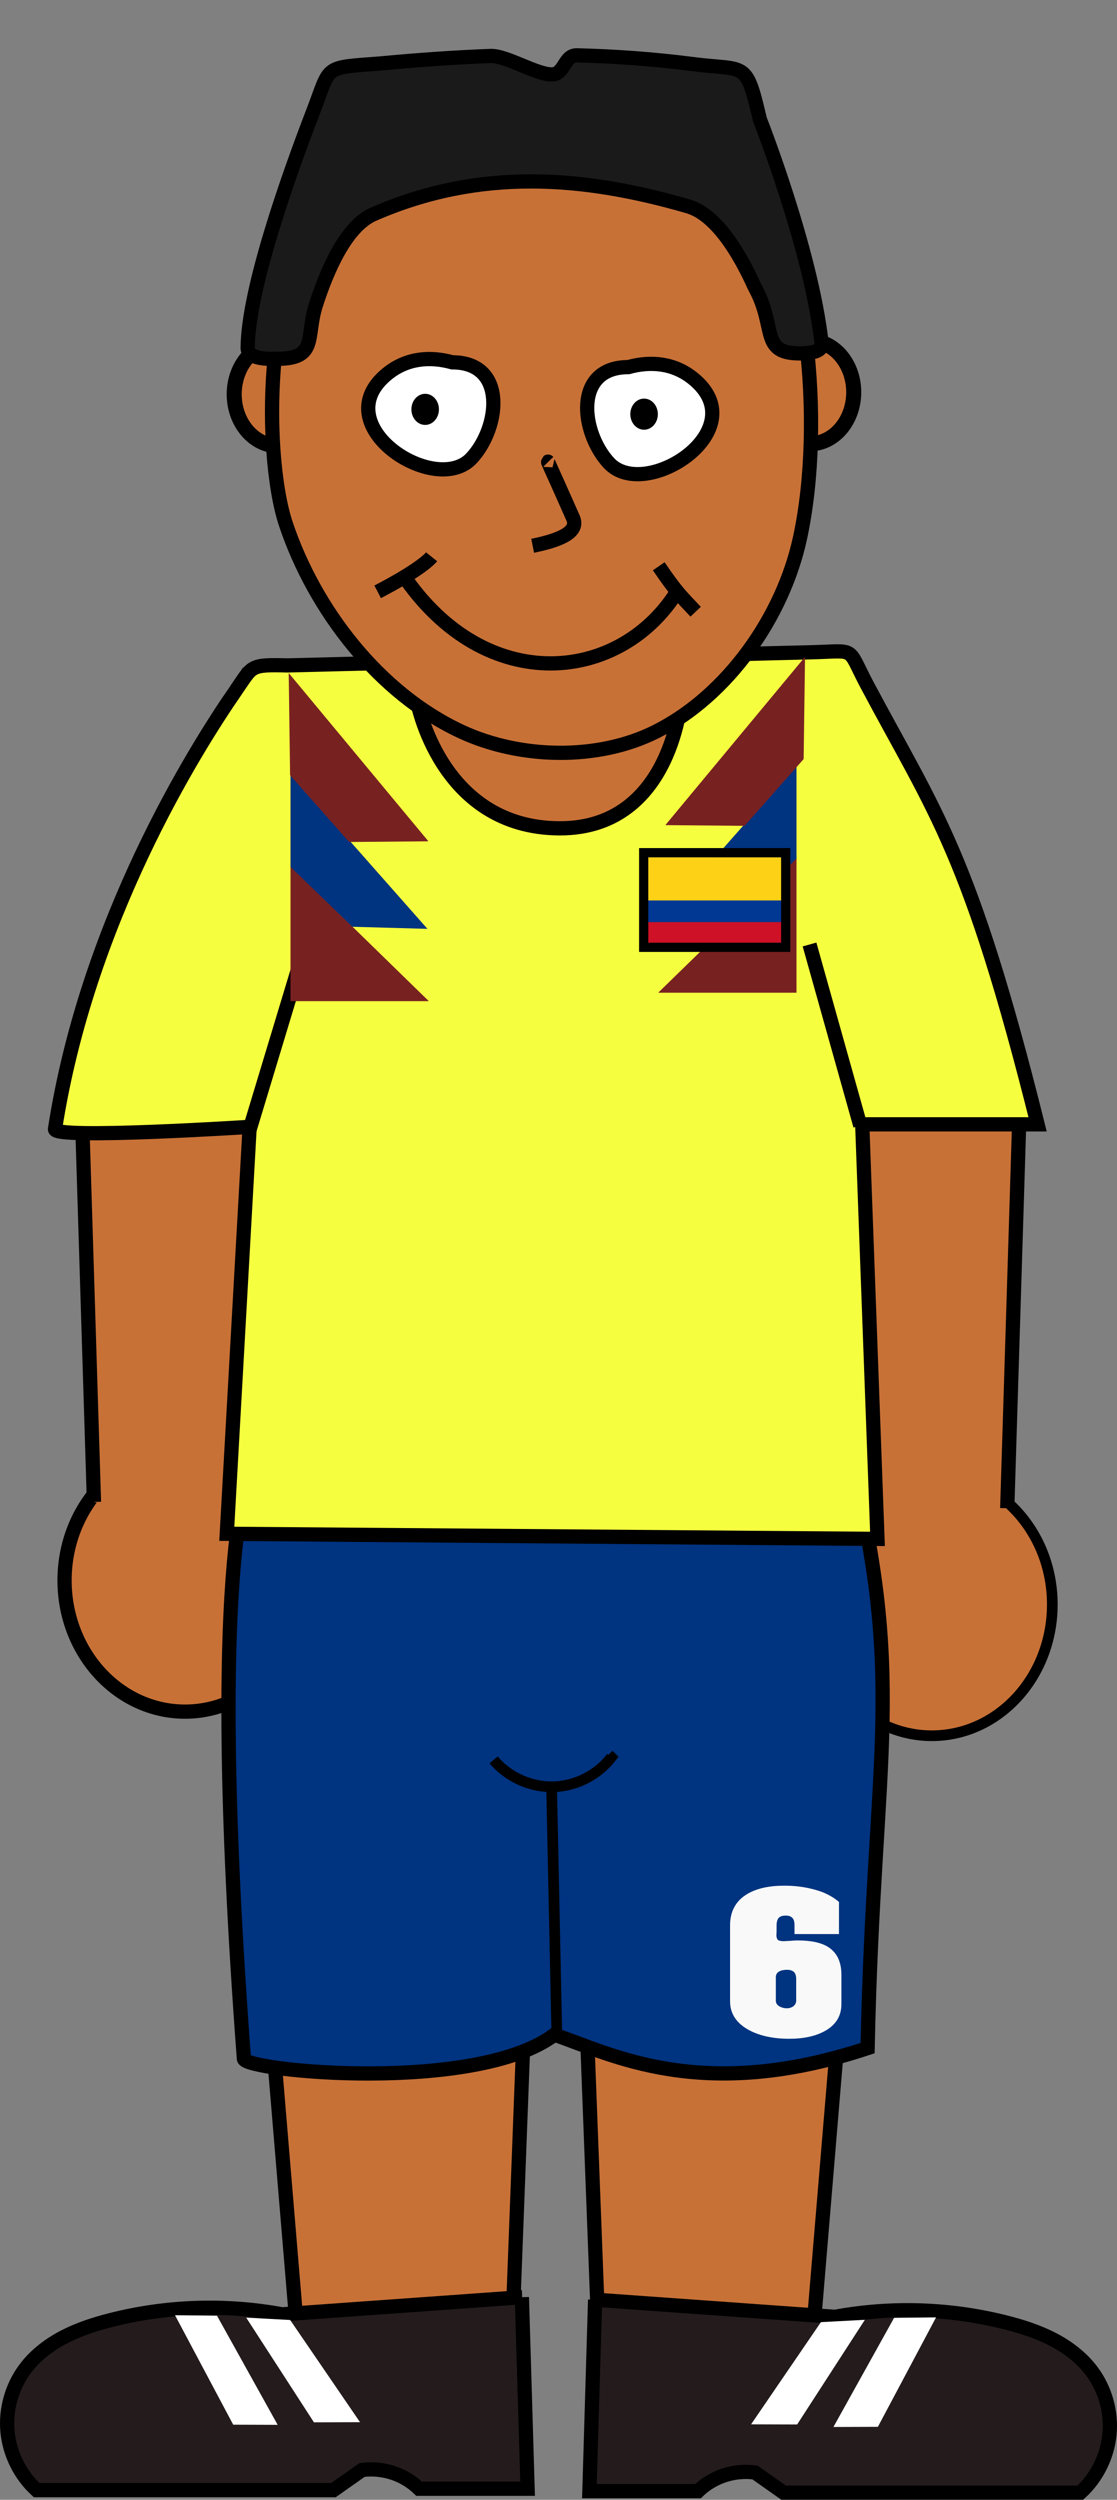 <?xml version="1.0" encoding="UTF-8"?>
<svg width="88.589mm" height="198.14mm" version="1.1" viewBox="0 0 313.9 702.08" xmlns="http://www.w3.org/2000/svg">
<rect x="0" y="0" width="313.9" height="702.08" fill="#808080" stroke="none"/>
<g transform="translate(-168.99 -543.92)">
<ellipse cx="396.57" cy="654.08" rx="12.334" ry="14.479" fill="#c87137" stroke="#000" stroke-width="4.223"/>
<ellipse cx="247.14" cy="654.65" rx="12.334" ry="14.479" fill="#c87137" stroke="#000" stroke-width="4.223"/>
<ellipse cx="220.98" cy="987.78" rx="33.851" ry="36.86" fill="#c87137" stroke="#000" stroke-width="4"/>
<ellipse cx="430.86" cy="994.55" rx="33.851" ry="36.86" fill="#c87137" stroke="#000" stroke-width="3"/>
<path d="m245.03 978.81 1.01-126.77-54.043 4.041 3.398 109.67" fill="#c87137" fill-rule="evenodd" stroke="#000" stroke-width="4"/>
<path d="m402.41 980.58-1.01-126.77 54.043 4.041-3.398 109.67" fill="#c87137" fill-rule="evenodd" stroke="#000" stroke-width="4"/>
<path d="m312.33 1214.9 4.582-120.35-73.329-2.388 9.112 108.95" fill="#c87137" fill-rule="evenodd" stroke="#000" stroke-width="4"/>
<path d="m337.73 1214.2-4.582-120.35 73.329-2.388-9.112 108.95" fill="#c87137" fill-rule="evenodd" stroke="#000" stroke-width="4"/>
<path d="m240.54 949.99c61.163 0.772 109.83-5.116 166.25-1.504 17.425 67.211 7.739 86.487 6.018 170.65-46.666 15.5-72.162 1.633-88.012-3.761-22.053 16.582-86.913 10.206-87.26 6.77-11.127-148.26 2.641-165.75 3.009-172.15z" fill="#003380" fill-rule="evenodd" stroke="#000" stroke-width="4"/>
<path d="m235.32 737.74c-11.82 17.083-41.852 65.071-50.875 123.3-0.451 2.91 54.704-0.635 54.704-0.635l-6.429 114.29 182.86 1.429-4.286-116.43h49.286c-19.124-76.564-28.717-87.281-48.038-123.62-5.641-10.725-2.678-9.287-15.271-8.971l-147.48 3.702c-10.661-0.262-9.718 0.086-14.471 6.938z" fill="#f6ff3f" fill-rule="evenodd" stroke="#000" stroke-width="4"/>
<path d="m286.2 740.77 74.286-1.429s-2.257 37.337-34.286 37.22c-33.563-0.123-40-35.792-40-35.792z" fill="#c87137" fill-rule="evenodd" stroke="#000" stroke-width="4"/>
<path d="m268.17 591.42c-26.241 21.324-25.423 80.036-18.849 99.671 8.085 24.147 26.238 47.609 49.339 58.325 16.516 7.662 38.349 8.169 54.621 0 20.212-10.148 35.753-32.307 40.53-54.413 7.13-32.996 1.661-82.206-13.401-101.44-23.311-29.773-83.2-25.74-112.24-2.141z" fill="#c87137" fill-rule="evenodd" stroke="#000" stroke-width="4"/>
<path d="m296.09 645.68c-6.312-1.749-12.822-1.162-18.199 3.17-17.894 14.414 13.403 34.735 23.61 23.773 7.918-8.504 10.125-26.943-5.41-26.943z" fill="#fff" fill-rule="evenodd" stroke="#000" stroke-width="4"/>
<ellipse cx="288.47" cy="658.89" rx="3.197" ry="3.698" stroke="#000" stroke-width="1.346"/>
<path d="m345.54 647.03c6.312-1.749 12.822-1.162 18.199 3.17 17.894 14.414-13.403 34.735-23.61 23.773-7.918-8.504-10.125-26.943 5.41-26.943z" fill="#fff" fill-rule="evenodd" stroke="#000" stroke-width="4"/>
<ellipse cx="349.99" cy="660.24" rx="3.197" ry="3.698" stroke="#000" stroke-width="1.346"/>
<path d="m318.68 697.2c8.971-1.795 12.895-4.298 11.35-7.795-6.967-15.766-7.3-16.103-6.967-15.766" fill="none" stroke="#000" stroke-width="4"/>
<g transform="translate(163.95 174)" fill="none" stroke="#000" stroke-width="4">
<path d="m111.17 536.14c11.862-6.173 14.727-9.3 15.16-9.84"/>
<path d="m118.09 531.09c23.471 35.017 61.832 30.635 77.66 4.255"/>
<path d="m190.16 528.96c4.812 7.047 5.93 8.057 10.372 12.766"/>
</g>
<path d="m325.5 1116.7-1.504-71.076" fill="none" stroke="#000" stroke-width="3"/>
<path d="m307.71 1038.2c4.202 4.98 10.794 7.846 17.302 7.522 6.127-0.304 12.058-3.412 15.797-8.275l-0.752-0.752" fill="none" stroke="#000" stroke-width="3"/>
<path d="m315.65 1189.1 1.605 53.79h-30.488c-1.62-1.562-3.514-2.838-5.57-3.754-3.264-1.454-6.936-1.98-10.477-1.502l-8.023 5.651h-83.418c-4.619-4.222-7.595-10.197-8.181-16.427-0.586-6.23 1.222-12.656 4.972-17.666 2.82-3.768 6.654-6.7 10.825-8.879 4.171-2.179 8.684-3.636 13.245-4.795 15.674-3.985 32.211-4.536 48.116-1.605l67.395-4.814z" fill="#241c1c" fill-rule="evenodd" stroke="#000" stroke-width="4"/>
<path d="m336.23 1189.8-1.605 53.79h30.488c1.62-1.562 3.514-2.838 5.57-3.754 3.264-1.454 6.936-1.98 10.477-1.502l8.023 5.651h83.418c4.619-4.222 7.595-10.197 8.181-16.427 0.586-6.23-1.222-12.656-4.972-17.666-2.82-3.768-6.654-6.7-10.825-8.879s-8.684-3.636-13.245-4.795c-15.674-3.985-32.211-4.536-48.116-1.605l-67.395-4.814z" fill="#241c1c" fill-rule="evenodd" stroke="#000" stroke-width="4"/>
<path d="m410.76 860.05-14.275-50.867" fill="none" stroke="#000" stroke-width="4"/>
<path d="m399.69 1196.1-19.628 28.704 12.941 0.043 19.033-29.4z" fill="#fff" fill-rule="evenodd"/>
<path d="m420.25 1194.9-17.048 30.647 12.494-0.046 16.349-30.736z" fill="#fff" fill-rule="evenodd"/>
<path d="m250.53 1195.5 19.628 28.704-12.941 0.043-19.033-29.4z" fill="#fff" fill-rule="evenodd"/>
<path d="m229.97 1194.3 17.048 30.647-12.494-0.046-16.349-30.736z" fill="#fff" fill-rule="evenodd"/>
<path d="m384.82 782.44v-0.062m-0.031 0.064 3.7e-4 -0.066m-0.023 0.066v-0.067" fill="none" stroke="#000" stroke-width=".001"/>
<path d="m239.15 861.12 16.296-53.897" fill="none" stroke="#000" stroke-width="4"/>
<g transform="matrix(-1 0 0 1 643.45 -2.368)" fill-rule="evenodd">
<path d="m250.63 825.1 38.867 1e-5 -38.867-37.891" fill="#782121"/>
<path d="m250.63 787.41 17.383 16.797 21.094 0.586-38.477-43.555" fill="#003380"/>
</g>
<g transform="matrix(.089 0 0 .081 350.24 784.67)">
<rect width="450" height="300" fill="#ce1126"/>
<rect width="450" height="225" fill="#003893"/>
<rect width="450" height="150" fill="#fcd116"/>
</g>
<rect x="349.88" y="783.4" width="39.914" height="26.581" fill="none" stroke="#000" stroke-width="2.586"/>
<g stroke-width="1px">
<path d="m374.15 1084.7q0-5.985 4.883-8.873 3.938-2.31 10.396-2.31 4.463 0 8.453 1.103 4.043 1.05 6.878 3.465v9.031h-12.496v-2.468q0-1.523-0.63-2.1-0.578-0.63-1.838-0.63-1.47 0-2.048 0.735-0.525 0.735-0.525 2.048v1.838q-0.052 0.578-0.052 0.893 0 0.787 0.368 1.26 0.42 0.42 1.733 0.42 0.998-0.052 1.89-0.105 0.893-0.105 2.1-0.105 5.67 0 8.611 1.943 3.57 2.363 3.57 7.718v8.243q0 4.83-4.41 7.403-3.99 2.31-10.238 2.31-6.668 0-11.183-2.363-5.46-2.888-5.46-8.191v-21.264zm12.863 21.106q0 0.998 0.945 1.575 0.998 0.578 2.153 0.578 1.05 0 1.838-0.578 0.788-0.63 0.788-1.628v-5.933q0-1.523-0.683-2.1-0.683-0.578-1.89-0.578-1.418 0-2.31 0.525-0.84 0.525-0.84 1.575v6.563z" fill="#f9f9f9"/>
</g>
<g fill-rule="evenodd">
<path d="m250.63 825.1 38.867 1e-5 -38.867-37.891" fill="#782121"/>
<path d="m250.63 787.41 17.383 16.797 21.094 0.586-38.477-43.555" fill="#003380"/>
</g>
<path d="m250.51 761.65 16.602 18.75 22.266-0.195-39.258-47.266" fill="#782121" fill-rule="evenodd"/>
<path d="m394.83 757.11-16.602 18.75-22.266-0.195 39.258-47.266" fill="#782121" fill-rule="evenodd"/>
<path d="m257.75 629.62c3.206-10.015 8.547-22.205 16.197-25.544 29.953-13.072 58.936-10.736 88.388-2.21 7.851 2.273 14.297 12.838 18.733 22.658 6.439 11.634 1.082 19.074 13.677 18.631 2.813-0.12 5.359-0.74 5.155-2.619-2.851-26.272-17.365-63.061-17.365-63.061-3.966-16.946-3.776-13.598-19.004-15.575-10.913-1.405-21.682-2.17-32.382-2.439-3.674-0.092-3.433 5.342-7.093 5.36-4.446 0.022-12.79-5.347-17.225-5.181-10.191 0.382-20.369 1.116-30.598 2.073-16.733 1.315-14.114 0.24-19.305 13.689-6.78 17.603-18.257 49.8-18.337 66.238-0.013 2.687 4.106 3.19 8.096 3.047 11.691 0.091 8.187-5.971 11.063-15.068z" fill="#1a1a1a" fill-rule="evenodd" stroke="#000" stroke-width="4"/>
</g>
</svg>
